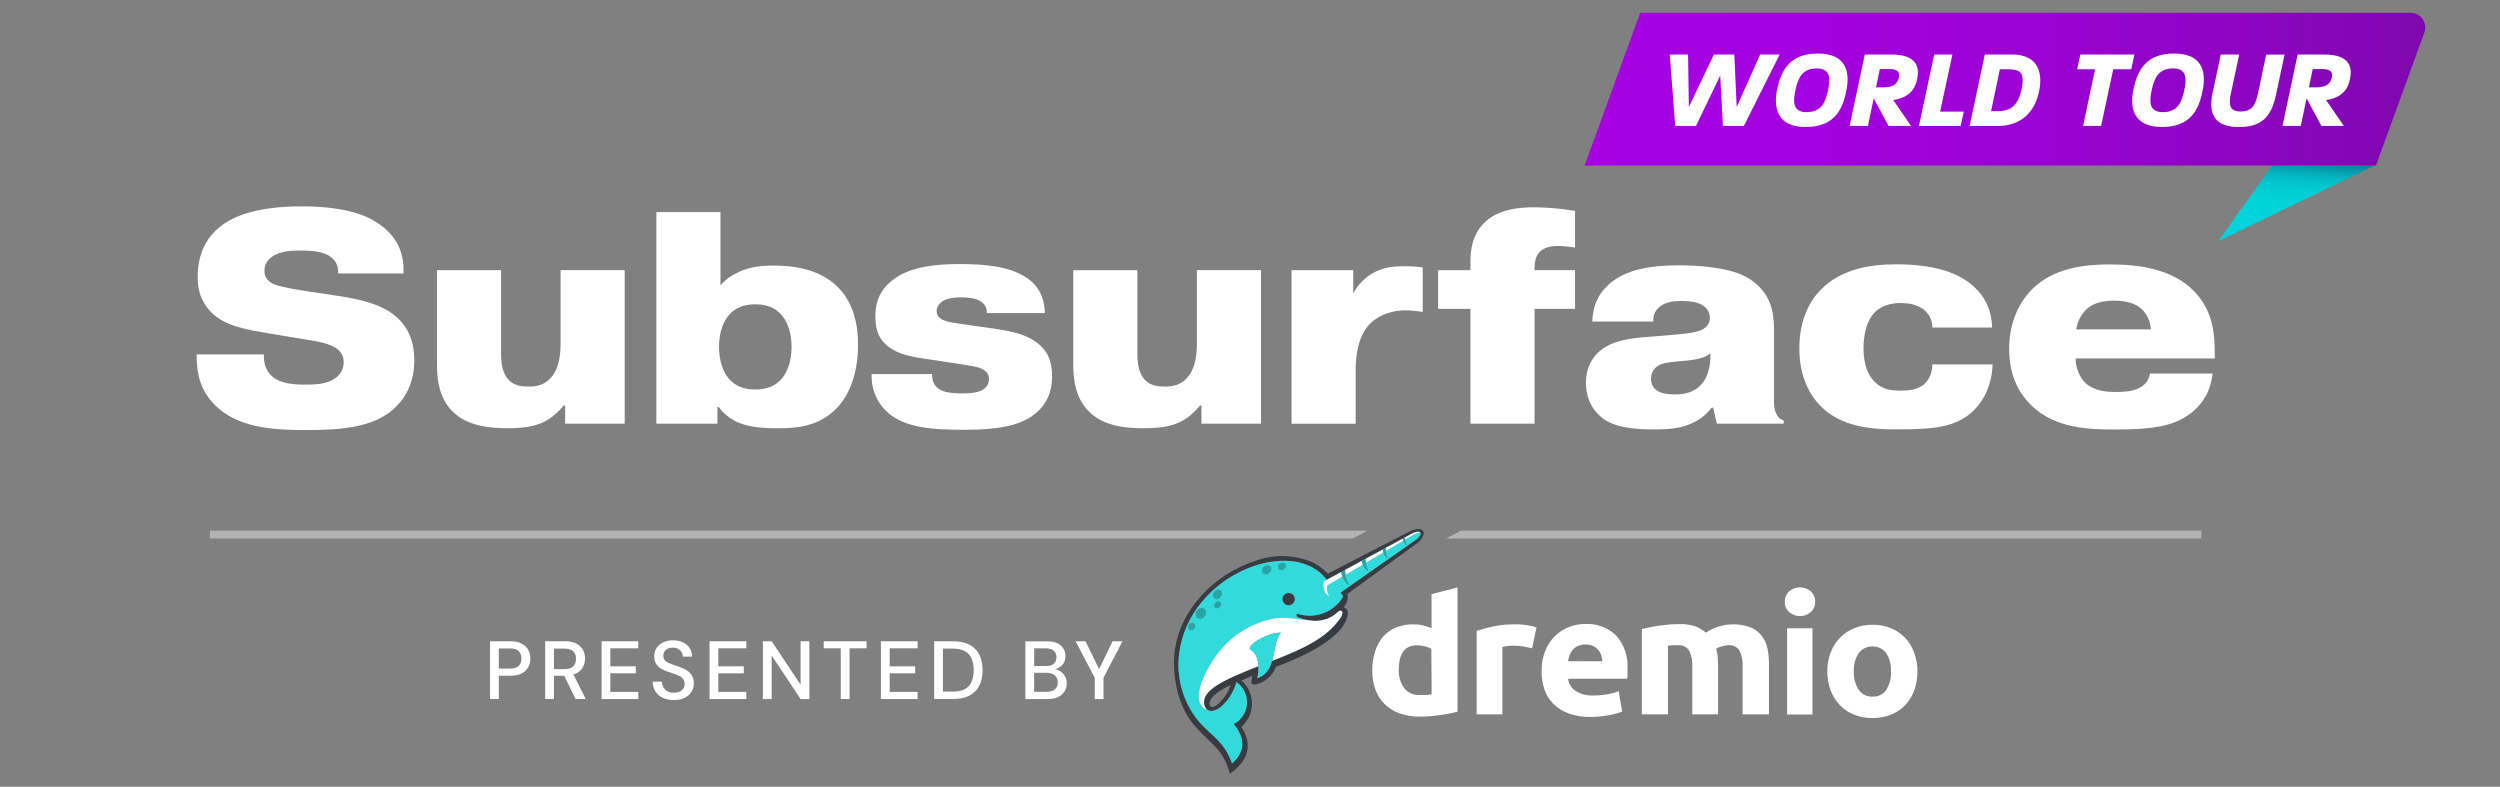 <?xml version="1.0" encoding="UTF-8"?>
<svg xmlns="http://www.w3.org/2000/svg" width="286" height="90" viewBox="0 0 286 90" fill="none">
  <rect x="0" y="0" width="286" height="90" fill="#808080" stroke="none"/>
  <path d="M59.657 73.617C59.315 73.443 58.889 73.359 58.373 73.359H56.063V79.965H57.065V77.301H58.379C58.907 77.301 59.345 77.211 59.681 77.037C60.023 76.863 60.269 76.623 60.431 76.323C60.593 76.023 60.671 75.693 60.671 75.339C60.671 74.961 60.587 74.625 60.419 74.325C60.251 74.025 59.999 73.791 59.657 73.617ZM59.345 76.179C59.141 76.383 58.805 76.485 58.331 76.485H57.065V74.181H58.331C58.805 74.181 59.141 74.283 59.345 74.487C59.549 74.691 59.651 74.979 59.651 75.339C59.651 75.699 59.549 75.969 59.345 76.173V76.179Z" fill="white"></path>
  <path d="M66.605 76.449C66.821 76.113 66.929 75.747 66.929 75.333C66.929 74.967 66.845 74.637 66.683 74.337C66.521 74.037 66.269 73.803 65.933 73.623C65.597 73.449 65.165 73.359 64.643 73.359H62.369V79.965H63.371V77.301H64.553L65.837 79.965H67.001L65.597 77.163C66.059 77.019 66.395 76.779 66.611 76.443L66.605 76.449ZM64.589 76.551H63.371V74.199H64.577C65.045 74.199 65.381 74.307 65.585 74.517C65.795 74.727 65.897 75.009 65.897 75.363C65.897 75.717 65.789 76.005 65.579 76.221C65.369 76.443 65.039 76.551 64.583 76.551H64.589Z" fill="white"></path>
  <path d="M68.819 79.971H73.019V79.155H69.821V77.025H72.737V76.227H69.821V74.169H73.019V73.359H68.819V79.971Z" fill="white"></path>
  <path d="M78.521 76.653C78.263 76.503 77.969 76.371 77.645 76.263C77.303 76.143 77.003 76.041 76.739 75.945C76.475 75.855 76.265 75.741 76.115 75.603C75.965 75.465 75.887 75.267 75.887 75.009C75.887 74.721 75.989 74.493 76.193 74.331C76.397 74.169 76.655 74.091 76.973 74.097C77.219 74.097 77.429 74.145 77.597 74.247C77.765 74.349 77.897 74.475 77.987 74.631C78.077 74.787 78.119 74.949 78.119 75.117H79.175C79.169 74.745 79.073 74.421 78.893 74.139C78.713 73.857 78.455 73.641 78.131 73.485C77.807 73.329 77.429 73.251 77.003 73.251C76.577 73.251 76.187 73.329 75.863 73.485C75.539 73.641 75.287 73.857 75.107 74.133C74.927 74.409 74.843 74.733 74.849 75.105C74.849 75.543 74.975 75.903 75.233 76.173C75.485 76.443 75.869 76.665 76.379 76.833C76.637 76.923 76.883 77.001 77.117 77.079C77.351 77.157 77.555 77.241 77.735 77.331C77.915 77.427 78.053 77.547 78.161 77.691C78.263 77.835 78.317 78.027 78.317 78.255C78.317 78.543 78.209 78.783 77.993 78.969C77.777 79.155 77.477 79.245 77.093 79.245C76.661 79.245 76.319 79.125 76.085 78.879C75.845 78.633 75.725 78.333 75.719 77.985H74.663C74.669 78.417 74.777 78.795 74.981 79.107C75.185 79.419 75.473 79.665 75.833 79.833C76.199 80.001 76.625 80.085 77.105 80.085C77.585 80.085 78.023 79.995 78.359 79.815C78.701 79.635 78.953 79.401 79.121 79.119C79.289 78.831 79.373 78.525 79.373 78.189C79.373 77.811 79.295 77.499 79.139 77.253C78.983 77.007 78.779 76.809 78.521 76.659V76.653Z" fill="white"></path>
  <path d="M81.173 79.971H85.379V79.155H82.175V77.025H85.091V76.227H82.175V74.169H85.379V73.359H81.173V79.971Z" fill="white"></path>
  <path d="M91.589 78.333L88.277 73.359H87.275V79.971H88.277V74.991L91.589 79.971H92.591V73.359H91.589V78.333Z" fill="white"></path>
  <path d="M94.235 74.169H96.185V79.971H97.187V74.169H99.131V73.359H94.235V74.169Z" fill="white"></path>
  <path d="M100.775 79.971H104.975V79.155H101.777V77.025H104.693V76.227H101.777V74.169H104.975V73.359H100.775V79.971Z" fill="white"></path>
  <path d="M110.927 73.767C110.429 73.497 109.787 73.359 109.013 73.359H106.871V79.965H109.013C109.787 79.965 110.423 79.833 110.927 79.563C111.425 79.293 111.797 78.915 112.043 78.423C112.283 77.931 112.409 77.343 112.409 76.671C112.409 75.999 112.289 75.405 112.043 74.913C111.803 74.421 111.431 74.037 110.927 73.767ZM111.155 77.985C110.999 78.351 110.747 78.633 110.399 78.825C110.051 79.023 109.577 79.119 108.977 79.119H107.873V74.199H108.977C109.577 74.199 110.051 74.301 110.399 74.499C110.747 74.697 110.999 74.979 111.155 75.351C111.311 75.723 111.389 76.161 111.389 76.671C111.389 77.181 111.311 77.619 111.155 77.985Z" fill="white"></path>
  <path d="M121.397 76.863C121.199 76.713 120.971 76.611 120.719 76.563C121.037 76.473 121.313 76.305 121.541 76.059C121.769 75.813 121.883 75.477 121.883 75.051C121.883 74.565 121.709 74.163 121.355 73.845C121.001 73.527 120.485 73.365 119.795 73.365H117.305V79.971H119.873C120.341 79.971 120.731 79.893 121.055 79.737C121.373 79.581 121.619 79.365 121.787 79.089C121.955 78.813 122.039 78.507 122.039 78.171C122.039 77.907 121.985 77.661 121.871 77.433C121.757 77.205 121.601 77.019 121.403 76.869L121.397 76.863ZM118.307 74.169H119.657C120.059 74.169 120.359 74.259 120.557 74.445C120.755 74.625 120.857 74.871 120.857 75.183C120.857 75.495 120.755 75.747 120.557 75.927C120.353 76.107 120.065 76.197 119.681 76.197H118.313V74.175L118.307 74.169ZM120.683 78.861C120.461 79.047 120.149 79.143 119.741 79.143H118.307V76.965H119.723C120.119 76.965 120.437 77.067 120.665 77.265C120.899 77.463 121.013 77.733 121.013 78.075C121.013 78.417 120.899 78.681 120.677 78.867L120.683 78.861Z" fill="white"></path>
  <path d="M125.735 76.551L124.181 73.359H123.047L125.237 77.535V79.971H126.239V77.535L128.411 73.359H127.283L125.735 76.551Z" fill="white"></path>
  <path d="M204.707 67.629C204.359 67.929 204.167 68.379 204.185 68.841C204.161 69.303 204.359 69.747 204.707 70.047C205.409 70.635 206.429 70.635 207.131 70.047C207.479 69.747 207.671 69.303 207.653 68.841C207.671 68.379 207.479 67.929 207.131 67.629C206.423 67.047 205.409 67.047 204.707 67.629Z" fill="white"></path>
  <path d="M207.347 71.877H204.443V81.741H207.347V71.877Z" fill="white"></path>
  <path d="M174.509 71.499C174.263 71.469 174.041 71.427 173.813 71.427H173.231C172.421 71.421 171.605 71.499 170.813 71.667C170.177 71.799 169.547 71.967 168.929 72.171V81.717H171.869V74.019C172.061 73.965 172.259 73.929 172.457 73.905C172.685 73.875 172.919 73.863 173.153 73.863C173.543 73.863 173.933 73.893 174.311 73.959C174.659 74.031 174.977 74.097 175.241 74.163L175.277 74.139L175.775 71.781C175.589 71.703 175.397 71.649 175.199 71.613L174.503 71.493L174.509 71.499Z" fill="white"></path>
  <path d="M216.317 71.859C215.651 71.595 214.943 71.463 214.229 71.475C213.515 71.463 212.807 71.595 212.141 71.859C210.893 72.357 209.909 73.365 209.435 74.631C209.165 75.321 209.033 76.059 209.045 76.803C209.039 77.547 209.165 78.285 209.423 78.981C209.663 79.611 210.023 80.187 210.485 80.673C210.941 81.147 211.493 81.519 212.105 81.759C212.771 82.017 213.479 82.149 214.193 82.143C214.919 82.155 215.645 82.023 216.323 81.759C216.935 81.519 217.487 81.147 217.943 80.673C218.405 80.187 218.759 79.611 218.987 78.981C219.233 78.285 219.359 77.547 219.347 76.803L219.359 76.833C219.371 76.089 219.239 75.357 218.975 74.661C218.531 73.383 217.559 72.363 216.311 71.859H216.317ZM215.789 78.921C215.435 79.437 214.841 79.731 214.217 79.695C213.593 79.725 212.999 79.431 212.639 78.921C212.237 78.297 212.045 77.565 212.081 76.821C212.033 76.077 212.231 75.345 212.639 74.721C213.005 74.217 213.599 73.929 214.217 73.959C214.835 73.935 215.423 74.223 215.783 74.727C216.179 75.345 216.365 76.077 216.323 76.815C216.365 77.553 216.179 78.291 215.789 78.921Z" fill="white"></path>
  <path d="M181.367 71.379C180.731 71.379 180.101 71.499 179.501 71.721C178.271 72.201 177.287 73.173 176.795 74.409C176.495 75.153 176.345 75.957 176.363 76.761H176.351C176.345 77.469 176.453 78.177 176.675 78.855C176.885 79.479 177.233 80.043 177.695 80.505C178.187 80.997 178.775 81.375 179.423 81.609C180.215 81.891 181.049 82.029 181.889 82.017C182.267 82.017 182.651 81.999 183.011 81.963C183.365 81.927 183.731 81.873 184.061 81.819C184.361 81.765 184.655 81.699 184.949 81.615C185.165 81.555 185.375 81.483 185.579 81.393L185.177 79.071C184.763 79.233 184.337 79.353 183.899 79.425C183.371 79.521 182.831 79.563 182.291 79.563C181.577 79.599 180.863 79.419 180.257 79.047C179.771 78.735 179.453 78.219 179.393 77.649H186.137C186.185 77.493 186.185 77.313 186.185 77.115V76.569C186.287 75.153 185.819 73.761 184.883 72.699C183.935 71.787 182.657 71.313 181.349 71.385L181.367 71.379ZM179.381 75.645C179.429 75.405 179.489 75.171 179.567 74.943C179.651 74.715 179.777 74.505 179.933 74.319C180.101 74.133 180.311 73.989 180.539 73.893C180.809 73.779 181.097 73.725 181.385 73.731C181.685 73.719 181.979 73.779 182.255 73.905C182.477 74.007 182.675 74.157 182.837 74.343C182.987 74.523 183.107 74.727 183.179 74.949C183.251 75.177 183.293 75.411 183.305 75.651L179.375 75.639L179.381 75.645Z" fill="white"></path>
  <path d="M201.521 72.717C201.185 72.291 200.741 71.967 200.243 71.763C199.577 71.517 198.869 71.403 198.155 71.427C197.639 71.433 197.123 71.517 196.631 71.673C196.103 71.829 195.611 72.063 195.155 72.375C194.807 72.075 194.411 71.841 193.985 71.673C193.391 71.469 192.767 71.379 192.143 71.397C191.759 71.397 191.363 71.409 190.967 71.445C190.571 71.481 190.181 71.523 189.797 71.577C189.413 71.631 189.059 71.703 188.717 71.763L187.829 71.967V81.723H190.811V73.875C190.991 73.857 191.189 73.815 191.381 73.815C191.573 73.803 191.771 73.803 191.963 73.815C192.461 73.773 192.941 73.995 193.229 74.409C193.523 75.015 193.649 75.693 193.595 76.371V81.723H196.547V76.215C196.547 75.873 196.511 75.501 196.511 75.171C196.481 74.847 196.421 74.523 196.325 74.211C196.541 74.085 196.775 73.989 197.021 73.929C197.249 73.857 197.483 73.821 197.717 73.809C198.215 73.761 198.701 73.989 198.989 74.403C199.283 75.009 199.409 75.687 199.355 76.365V81.717H202.373V76.041C202.373 75.411 202.319 74.781 202.199 74.157C202.085 73.623 201.845 73.125 201.503 72.699L201.521 72.717Z" fill="white"></path>
  <path d="M163.775 71.865C163.457 71.733 163.127 71.619 162.785 71.535C162.419 71.457 162.053 71.421 161.681 71.421C161.003 71.409 160.331 71.529 159.701 71.787C159.137 72.015 158.633 72.375 158.225 72.837C157.811 73.329 157.499 73.905 157.313 74.523C157.091 75.237 156.977 75.987 156.989 76.737C156.983 77.481 157.103 78.219 157.355 78.915C157.589 79.539 157.955 80.109 158.423 80.571C158.909 81.039 159.497 81.393 160.133 81.615C160.877 81.873 161.663 81.993 162.449 81.981C162.809 81.981 163.187 81.969 163.583 81.939C163.973 81.903 164.363 81.867 164.735 81.807C165.113 81.747 165.473 81.693 165.821 81.627C166.133 81.573 166.439 81.495 166.739 81.411V67.203L163.769 67.971V71.871L163.775 71.865ZM163.217 79.509H162.479C161.777 79.563 161.087 79.269 160.637 78.723C160.205 78.111 159.989 77.373 160.019 76.623C160.019 74.757 160.715 73.821 162.107 73.821C162.413 73.821 162.713 73.863 163.013 73.941C163.271 74.001 163.517 74.091 163.745 74.223L163.781 79.443C163.595 79.473 163.409 79.497 163.223 79.509H163.217Z" fill="white"></path>
  <path d="M153.713 69.477C154.091 69.063 154.253 68.493 154.157 67.935L162.149 62.121C162.689 61.719 163.055 60.999 162.797 60.723C162.539 60.441 161.963 60.441 161.201 60.825L151.907 65.619L151.853 65.565L151.361 65.097C151.025 64.833 150.665 64.599 150.293 64.395C148.253 63.465 145.931 63.357 143.813 64.095C141.401 64.839 139.229 66.207 137.507 68.061C136.739 68.883 136.085 69.801 135.563 70.797C134.897 72.045 134.489 73.413 134.351 74.823C134.099 77.565 134.861 81.117 136.769 83.133C137.219 83.649 137.705 84.141 138.209 84.615C138.593 84.981 138.983 85.341 139.319 85.743C139.955 86.511 140.411 87.411 140.651 88.383L140.693 88.521L140.771 88.473C142.709 87.069 143.405 85.263 142.013 83.163C142.781 82.497 143.225 81.525 143.225 80.505C143.225 79.485 142.781 78.513 142.013 77.847C142.355 77.709 142.919 77.457 143.255 77.319C143.255 77.649 143.021 78.129 143.255 78.255C143.723 78.513 145.403 77.793 145.979 76.275C146.501 76.071 146.837 75.969 147.419 75.717C149.597 74.805 152.033 73.563 153.371 71.973C153.839 71.415 154.775 69.843 153.713 69.477ZM149.861 70.965C150.053 71.001 150.251 71.013 150.443 71.019C150.491 71.019 150.545 71.019 150.593 71.019C150.755 71.019 150.911 71.001 151.067 70.977C151.109 70.971 151.157 70.965 151.199 70.953C151.247 70.941 151.295 70.935 151.343 70.923C151.457 70.893 151.571 70.863 151.679 70.827C151.715 70.815 151.757 70.803 151.793 70.791C151.889 70.755 151.979 70.719 152.075 70.671C152.165 70.629 152.255 70.581 152.345 70.533C152.465 70.461 152.585 70.383 152.699 70.299C152.813 70.215 152.927 70.119 153.029 70.017C153.449 69.597 153.863 70.029 153.263 70.785C151.781 72.915 149.297 74.151 145.517 75.597C145.247 76.497 144.809 77.289 143.813 77.589C143.891 77.355 143.981 76.803 143.951 76.209C139.889 77.811 137.423 78.969 137.759 80.631C137.771 80.709 137.807 80.775 137.837 80.847C138.539 82.233 140.783 80.433 141.449 78.021C142.259 78.579 142.709 79.527 142.643 80.511C142.577 81.495 142.001 82.371 141.125 82.821C142.325 84.249 142.607 85.881 140.939 87.321C140.081 84.825 138.569 84.159 137.177 82.569C135.353 80.385 134.531 77.535 134.903 74.709C136.043 65.667 147.947 61.155 151.769 66.333L153.431 65.427C153.431 65.427 153.431 65.427 153.431 65.415L153.737 65.259L155.789 64.143V64.131L156.173 63.921H156.203L158.189 62.841C158.189 62.841 158.189 62.829 158.189 62.823L158.483 62.661H158.519L160.457 61.605C160.457 61.605 160.457 61.599 160.457 61.593L160.715 61.455V61.467L161.591 60.993C161.939 60.831 162.341 60.729 162.485 60.921C162.629 61.119 162.281 61.521 162.017 61.713L153.347 67.791C153.581 68.019 153.683 68.223 153.527 68.451C152.411 70.125 150.323 70.839 148.427 70.191C148.151 70.437 148.223 70.689 149.861 70.959V70.965ZM140.783 78.375V78.411C140.525 79.143 140.099 79.809 139.547 80.349C139.289 80.631 138.599 81.225 138.377 80.631C138.215 79.665 139.913 78.777 140.783 78.375Z" fill="#383C42"></path>
  <path d="M153.275 70.779L153.293 70.755C153.287 70.767 153.281 70.773 153.275 70.779Z" fill="#31DBDB"></path>
  <path d="M148.427 70.197C150.323 70.839 152.411 70.125 153.527 68.457C153.683 68.235 153.575 68.025 153.347 67.797L162.017 61.719C162.281 61.527 162.629 61.125 162.485 60.927C162.341 60.729 161.933 60.837 161.591 60.999L160.715 61.473C160.715 61.473 160.715 61.491 160.715 61.503L161.585 61.035C161.921 60.873 162.323 60.777 162.467 60.945C162.161 60.957 161.867 61.053 161.609 61.227L160.739 61.743C160.769 61.971 160.823 62.193 160.913 62.397C160.745 62.253 160.625 62.061 160.541 61.857L158.519 63.051C158.543 63.333 158.627 63.609 158.765 63.855C158.549 63.801 158.357 63.507 158.255 63.207L156.239 64.395C156.287 64.755 156.401 65.109 156.575 65.427C156.269 65.223 156.041 64.929 155.909 64.587L153.917 65.763C153.983 66.189 154.133 66.603 154.367 66.975C153.989 66.735 153.719 66.381 153.563 65.973L151.811 67.005C151.763 67.443 151.853 67.887 152.063 68.277C151.493 67.893 151.241 67.179 151.445 66.519L153.437 65.445C153.437 65.445 153.437 65.445 153.437 65.439L151.775 66.345C147.953 61.167 136.049 65.679 134.909 74.721C134.531 77.547 135.359 80.403 137.183 82.581C138.575 84.171 140.087 84.837 140.945 87.333C142.613 85.893 142.337 84.261 141.131 82.833C142.007 82.389 142.583 81.507 142.649 80.523C142.715 79.539 142.259 78.591 141.455 78.033C140.795 80.439 138.551 82.245 137.843 80.859C137.903 81.003 137.981 81.141 138.101 81.249C135.791 80.379 138.101 75.903 140.189 73.743C141.791 72.117 143.867 71.055 146.111 70.719C147.323 70.587 148.637 70.917 150.281 71.037C150.335 71.037 150.383 71.037 150.437 71.037C150.245 71.037 150.047 71.019 149.855 70.983C148.223 70.707 148.145 70.455 148.421 70.215L148.427 70.197ZM136.331 72.081C136.331 72.081 136.265 72.087 136.205 72.081C136.187 72.081 136.175 72.075 136.157 72.069C136.121 72.057 136.079 72.039 136.043 72.009C135.965 71.937 135.929 71.835 135.941 71.733C135.941 71.673 135.953 71.619 135.977 71.565C136.037 71.409 136.175 71.289 136.343 71.253C136.373 71.253 136.421 71.253 136.481 71.265C136.499 71.265 136.565 71.289 136.619 71.343C136.655 71.373 136.673 71.409 136.691 71.445C136.691 71.457 136.703 71.469 136.709 71.481C136.727 71.535 136.733 71.583 136.733 71.595C136.745 71.817 136.559 72.057 136.331 72.081ZM137.729 70.581C137.663 70.647 137.579 70.695 137.489 70.725C137.459 70.737 137.429 70.755 137.393 70.761C137.393 70.761 137.381 70.761 137.375 70.761C137.375 70.761 137.375 70.761 137.369 70.761C137.369 70.761 137.369 70.761 137.363 70.761C137.285 70.773 137.111 70.791 136.973 70.677C136.823 70.557 136.811 70.371 136.805 70.305C136.781 69.969 137.039 69.741 137.069 69.717C137.105 69.687 137.219 69.597 137.387 69.567C137.435 69.561 137.507 69.549 137.603 69.567C137.615 69.567 137.711 69.597 137.795 69.669C137.849 69.717 137.885 69.771 137.909 69.831C137.909 69.843 137.921 69.855 137.921 69.867C137.957 69.969 137.963 70.059 137.963 70.083C137.963 70.269 137.861 70.443 137.723 70.575L137.729 70.581ZM139.295 69.573C139.199 69.591 139.103 69.573 139.031 69.507C138.959 69.441 138.917 69.351 138.929 69.255C138.941 69.033 139.097 68.841 139.313 68.793C139.409 68.775 139.505 68.793 139.577 68.865C139.649 68.931 139.685 69.027 139.679 69.123C139.679 69.345 139.517 69.537 139.295 69.579V69.573ZM139.265 68.529C139.139 68.559 139.007 68.523 138.905 68.433C138.809 68.343 138.755 68.217 138.767 68.085C138.791 67.791 138.995 67.539 139.283 67.461C139.409 67.431 139.541 67.467 139.643 67.557C139.739 67.647 139.793 67.773 139.781 67.905C139.757 68.199 139.553 68.451 139.265 68.529ZM145.415 65.211C145.337 65.499 145.079 65.697 144.785 65.691C144.653 65.691 144.533 65.625 144.461 65.517C144.383 65.409 144.359 65.277 144.401 65.151C144.479 64.863 144.743 64.665 145.043 64.671H145.049C145.175 64.671 145.295 64.743 145.367 64.845C145.439 64.953 145.463 65.085 145.421 65.211H145.415ZM146.477 65.199C146.375 65.181 146.285 65.115 146.237 65.025C146.189 64.935 146.183 64.821 146.219 64.725C146.315 64.491 146.561 64.353 146.807 64.389C146.915 64.407 147.011 64.473 147.059 64.575C147.107 64.671 147.113 64.791 147.059 64.887C146.951 65.115 146.711 65.241 146.471 65.205L146.477 65.199ZM147.605 69.213C147.293 69.297 146.963 69.159 146.807 68.871C146.651 68.583 146.717 68.223 146.963 68.013C147.179 67.827 147.485 67.791 147.743 67.923C147.995 68.055 148.145 68.331 148.115 68.619C148.085 68.907 147.881 69.141 147.611 69.219L147.605 69.213Z" fill="#31DBDB"></path>
  <path d="M146.111 70.707C143.867 71.043 141.785 72.105 140.189 73.731C138.101 75.885 135.797 80.367 138.101 81.237C137.981 81.129 137.903 80.997 137.843 80.847C137.813 80.775 137.783 80.709 137.765 80.631C137.429 78.963 139.895 77.811 143.957 76.209C143.921 75.465 143.699 74.661 143.015 74.319C142.637 73.707 145.157 72.333 146.549 72.375C145.925 72.987 145.889 74.385 145.529 75.597C149.309 74.151 151.787 72.915 153.275 70.779C153.281 70.767 153.287 70.761 153.293 70.755L153.275 70.791C153.875 70.035 153.455 69.603 153.041 70.023C152.933 70.125 152.825 70.221 152.711 70.305C152.597 70.389 152.477 70.467 152.357 70.539C152.267 70.593 152.177 70.635 152.087 70.677C151.997 70.719 151.901 70.761 151.805 70.797C151.769 70.809 151.727 70.821 151.691 70.833C151.583 70.869 151.469 70.905 151.355 70.929C151.307 70.941 151.259 70.953 151.211 70.959C151.169 70.965 151.121 70.971 151.079 70.983C150.923 71.007 150.761 71.019 150.605 71.025C150.557 71.025 150.503 71.025 150.455 71.025C150.401 71.025 150.353 71.025 150.299 71.025C148.649 70.905 147.335 70.575 146.129 70.707H146.111Z" fill="white"></path>
  <path d="M143.021 74.319C143.705 74.655 143.927 75.465 143.963 76.209C143.993 76.803 143.909 77.355 143.825 77.589C144.821 77.289 145.265 76.497 145.529 75.597C145.889 74.385 145.925 72.987 146.549 72.375C145.157 72.333 142.643 73.713 143.015 74.319H143.021Z" fill="#31DBDB"></path>
  <path d="M147.743 67.917C147.491 67.785 147.179 67.821 146.963 68.007C146.717 68.223 146.651 68.577 146.807 68.865C146.963 69.153 147.293 69.297 147.605 69.207C147.881 69.129 148.079 68.895 148.109 68.607C148.139 68.319 147.995 68.043 147.737 67.911L147.743 67.917Z" fill="#383C42"></path>
  <path d="M160.469 61.641C160.469 61.641 160.463 61.623 160.457 61.617L158.519 62.673C158.519 62.673 158.519 62.691 158.519 62.697L160.469 61.641Z" fill="#31DBDB"></path>
  <path d="M156.215 63.939L158.201 62.865C158.201 62.865 158.201 62.847 158.201 62.841L156.215 63.921V63.933V63.939Z" fill="#31DBDB"></path>
  <path d="M153.881 65.205L155.807 64.167C155.807 64.167 155.807 64.161 155.807 64.155L153.755 65.271L153.887 65.205H153.881Z" fill="#31DBDB"></path>
  <path d="M161.615 61.221C161.867 61.047 162.167 60.951 162.473 60.939C162.329 60.771 161.921 60.867 161.591 61.029L160.721 61.497C160.721 61.575 160.739 61.653 160.751 61.731L161.621 61.215L161.615 61.221Z" fill="white"></path>
  <path d="M153.881 65.205C153.881 65.391 153.893 65.577 153.923 65.763L155.915 64.587C155.861 64.449 155.825 64.311 155.801 64.167L153.875 65.205H153.881Z" fill="white"></path>
  <path d="M158.519 62.691C158.513 62.811 158.519 62.925 158.519 63.045L160.541 61.851C160.511 61.779 160.475 61.713 160.457 61.641L158.507 62.697L158.519 62.691Z" fill="white"></path>
  <path d="M156.215 63.939C156.215 64.089 156.227 64.239 156.245 64.389L158.261 63.201C158.225 63.087 158.201 62.973 158.195 62.871L156.209 63.945L156.215 63.939Z" fill="white"></path>
  <path d="M151.451 66.513C151.247 67.173 151.499 67.887 152.069 68.271C151.859 67.881 151.775 67.431 151.817 66.993L153.569 65.967C153.503 65.799 153.461 65.625 153.443 65.439L151.451 66.513Z" fill="white"></path>
  <path d="M137.909 69.843C137.885 69.789 137.849 69.729 137.795 69.681C137.711 69.609 137.621 69.585 137.603 69.579C137.507 69.555 137.435 69.567 137.387 69.579C137.219 69.609 137.105 69.699 137.069 69.729C137.039 69.753 136.775 69.981 136.805 70.317C136.805 70.389 136.823 70.575 136.973 70.689C137.111 70.803 137.285 70.785 137.363 70.773C137.363 70.773 137.375 70.773 137.381 70.773C137.381 70.773 137.393 70.773 137.399 70.773C137.435 70.767 137.465 70.749 137.495 70.737C137.585 70.707 137.663 70.659 137.735 70.593C137.873 70.467 137.975 70.293 137.975 70.101C137.975 70.077 137.969 69.981 137.933 69.885C137.933 69.873 137.927 69.861 137.921 69.849L137.909 69.843Z" fill="#25A6A8"></path>
  <path d="M139.289 67.467C139.001 67.545 138.797 67.791 138.773 68.091C138.761 68.223 138.809 68.349 138.911 68.439C139.007 68.523 139.139 68.559 139.271 68.535C139.559 68.457 139.763 68.211 139.787 67.911C139.799 67.779 139.751 67.653 139.649 67.563C139.553 67.479 139.421 67.443 139.289 67.467Z" fill="#25A6A8"></path>
  <path d="M145.037 64.677C144.737 64.677 144.479 64.869 144.395 65.157C144.359 65.283 144.383 65.415 144.455 65.523C144.533 65.631 144.653 65.691 144.779 65.697C145.073 65.697 145.331 65.499 145.409 65.217C145.451 65.091 145.427 64.959 145.355 64.851C145.283 64.743 145.163 64.683 145.037 64.677Z" fill="#25A6A8"></path>
  <path d="M147.065 64.887C147.113 64.785 147.113 64.671 147.065 64.575C147.017 64.479 146.921 64.407 146.813 64.389C146.561 64.353 146.321 64.491 146.225 64.725C146.183 64.821 146.189 64.935 146.243 65.025C146.291 65.115 146.381 65.181 146.483 65.199C146.729 65.241 146.969 65.109 147.071 64.881L147.065 64.887Z" fill="#25A6A8"></path>
  <path d="M139.307 68.793C139.091 68.841 138.935 69.033 138.923 69.255C138.917 69.351 138.953 69.447 139.025 69.507C139.097 69.573 139.193 69.597 139.289 69.573C139.505 69.531 139.667 69.339 139.673 69.117C139.679 69.021 139.643 68.925 139.571 68.859C139.499 68.793 139.397 68.769 139.307 68.787V68.793Z" fill="#25A6A8"></path>
  <path d="M136.697 71.439C136.679 71.403 136.661 71.367 136.625 71.337C136.571 71.283 136.505 71.265 136.487 71.259C136.427 71.241 136.379 71.241 136.349 71.247C136.181 71.283 136.043 71.403 135.983 71.559C135.965 71.613 135.953 71.667 135.947 71.727C135.935 71.829 135.977 71.937 136.049 72.003C136.085 72.033 136.121 72.051 136.163 72.063C136.181 72.063 136.193 72.075 136.211 72.075C136.271 72.087 136.325 72.081 136.337 72.075C136.565 72.045 136.751 71.805 136.739 71.589C136.739 71.577 136.739 71.529 136.715 71.475C136.715 71.463 136.703 71.451 136.697 71.439Z" fill="#25A6A8"></path>
  <path d="M160.553 61.851C160.637 62.055 160.751 62.247 160.925 62.391C160.829 62.181 160.781 61.959 160.751 61.737C160.739 61.659 160.727 61.581 160.721 61.503C160.721 61.491 160.721 61.485 160.721 61.473V61.461L160.463 61.599C160.463 61.599 160.463 61.605 160.463 61.611C160.463 61.623 160.469 61.629 160.475 61.635C160.493 61.707 160.529 61.779 160.559 61.845L160.553 61.851Z" fill="#25A6A8"></path>
  <path d="M155.915 64.587C156.047 64.923 156.275 65.223 156.581 65.427C156.407 65.103 156.299 64.755 156.245 64.395C156.227 64.245 156.209 64.095 156.215 63.945V63.933H156.179L155.795 64.143V64.155C155.795 64.155 155.795 64.161 155.795 64.167C155.813 64.311 155.855 64.455 155.909 64.587H155.915Z" fill="#25A6A8"></path>
  <path d="M153.569 65.967C153.719 66.375 153.995 66.735 154.373 66.969C154.139 66.603 153.989 66.189 153.923 65.757C153.893 65.571 153.875 65.385 153.881 65.199L153.749 65.265L153.443 65.421C153.443 65.421 153.443 65.421 153.443 65.433C153.443 65.433 153.443 65.433 153.443 65.439C153.461 65.625 153.509 65.799 153.569 65.967Z" fill="#25A6A8"></path>
  <path d="M158.267 63.201C158.369 63.501 158.561 63.795 158.777 63.849C158.639 63.603 158.561 63.327 158.531 63.045C158.519 62.931 158.519 62.811 158.531 62.691C158.531 62.685 158.531 62.673 158.531 62.667H158.495L158.201 62.829C158.201 62.829 158.201 62.841 158.201 62.847C158.201 62.853 158.201 62.865 158.201 62.871C158.201 62.973 158.231 63.087 158.267 63.201Z" fill="#25A6A8"></path>
  <path d="M165.437 61.611H251.843V60.711H167.117L165.437 61.611Z" fill="white" fill-opacity="0.4"></path>
  <path d="M156.413 60.711H24.017V61.611H154.733L156.413 60.711Z" fill="white" fill-opacity="0.4"></path>
  <path d="M25.025 46.743C27.755 49.095 31.871 49.197 35.123 49.197C38.579 49.197 42.107 48.987 44.531 47.193C45.881 46.191 47.399 44.325 47.399 41.211C47.399 39.549 46.985 37.479 44.981 35.955C43.769 35.019 41.903 34.329 38.621 33.843L35.615 33.393C33.365 33.045 32.537 32.877 31.913 32.703C31.289 32.529 30.251 32.187 30.251 30.975C30.251 30.423 30.461 29.697 31.427 29.175C32.291 28.725 33.401 28.659 34.331 28.659C36.233 28.659 37.031 28.935 37.445 29.145C38.585 29.733 38.723 30.669 38.693 31.287H46.163C46.235 29.457 45.815 27.033 42.809 25.269C41.531 24.507 39.143 23.607 34.475 23.607C29.495 23.607 27.107 24.711 26.105 25.299C24.101 26.475 22.613 28.443 22.613 31.695C22.613 33.111 22.961 34.497 24.137 35.703C25.763 37.329 28.151 37.707 31.085 38.193L34.613 38.781C35.891 38.991 36.791 39.093 37.727 39.471C38.555 39.783 39.317 40.299 39.317 41.439C39.317 41.853 39.215 42.891 37.931 43.515C37.031 43.965 35.963 44.001 34.853 44.001C33.677 44.001 32.189 43.899 31.223 43.137C30.323 42.411 30.185 41.409 30.185 40.683V40.545H22.499V40.683C22.499 42.723 22.877 44.901 25.025 46.737V46.743Z" fill="white"></path>
  <path d="M58.151 48.987C59.603 48.987 61.055 48.849 62.231 48.261C63.029 47.883 63.857 47.157 64.481 46.395H64.655V48.471H71.465V30.903H64.133V39.135C64.133 40.173 64.097 42.075 62.957 43.287C62.195 44.085 61.331 44.223 60.467 44.223C59.741 44.223 58.841 44.151 58.187 43.461C57.425 42.663 57.323 41.421 57.323 40.383V30.909H49.991V41.523C49.991 42.975 50.057 45.363 51.791 47.091C53.525 48.819 56.285 48.993 58.151 48.993V48.987Z" fill="white"></path>
  <path d="M82.079 46.569H82.217C82.565 47.019 83.183 47.709 84.221 48.231C85.535 48.855 87.197 48.993 88.925 48.993C90.827 48.993 93.629 48.921 95.771 46.641C97.049 45.291 98.159 42.939 98.159 39.411C98.159 37.581 97.847 34.779 95.771 32.769C93.629 30.693 90.587 30.381 88.511 30.381C87.059 30.381 85.811 30.519 84.533 31.107C83.705 31.485 83.045 31.935 82.421 32.631V24.261H75.089V48.465H82.073V46.563L82.079 46.569ZM83.639 35.781C84.503 34.953 85.607 34.815 86.405 34.815C87.203 34.815 88.307 34.953 89.171 35.781C89.999 36.543 90.557 37.959 90.557 39.687C90.557 41.415 90.005 42.831 89.171 43.593C88.307 44.421 87.203 44.559 86.405 44.559C85.607 44.559 84.503 44.421 83.639 43.593C82.811 42.831 82.253 41.415 82.253 39.687C82.253 37.959 82.805 36.543 83.639 35.781Z" fill="white"></path>
  <path d="M99.719 42.801C99.647 44.841 100.547 46.227 101.411 47.055C103.487 49.059 107.015 49.167 110.609 49.167C114.203 49.167 116.351 48.651 117.731 47.817C119.699 46.605 120.359 44.877 120.359 43.077C120.359 41.277 119.843 40.071 118.493 39.099C117.245 38.199 115.517 37.857 113.615 37.575L111.335 37.263C109.331 36.987 108.743 36.885 108.257 36.747C107.807 36.609 107.153 36.333 107.153 35.571C107.153 35.085 107.501 34.605 108.017 34.359C108.533 34.083 109.433 34.011 109.991 34.011C111.233 34.011 111.821 34.287 111.995 34.359C112.307 34.533 112.895 34.911 112.895 35.709V35.811H119.537C119.435 33.633 118.571 32.109 116.183 31.107C114.905 30.591 113.069 30.207 109.823 30.207C106.817 30.207 104.531 30.555 102.839 31.557C100.901 32.697 100.139 34.221 100.139 36.225C100.139 37.779 100.553 39.063 102.143 39.993C103.355 40.719 104.807 40.893 106.913 41.205L108.953 41.517C110.993 41.829 111.755 41.931 112.271 42.171C112.859 42.447 113.135 42.795 113.135 43.347C113.135 43.797 112.961 44.313 112.307 44.661C111.893 44.871 111.233 45.009 110.057 45.009C108.329 45.009 107.777 44.697 107.567 44.595C106.703 44.109 106.631 43.281 106.631 42.933V42.795H99.713L99.719 42.801Z" fill="white"></path>
  <path d="M130.943 48.987C132.395 48.987 133.847 48.849 135.023 48.261C135.821 47.883 136.649 47.157 137.273 46.395H137.447V48.471H144.257V30.903H136.925V39.135C136.925 40.173 136.889 42.075 135.749 43.287C134.987 44.085 134.123 44.223 133.259 44.223C132.533 44.223 131.633 44.151 130.979 43.461C130.217 42.663 130.115 41.421 130.115 40.383V30.909H122.783V41.523C122.783 42.975 122.849 45.363 124.583 47.091C126.347 48.855 129.077 48.993 130.943 48.993V48.987Z" fill="white"></path>
  <path d="M155.081 42.279C155.081 40.755 155.357 38.439 156.707 37.059C157.433 36.333 158.747 35.505 160.823 35.505C161.447 35.505 162.209 35.607 162.761 35.679V30.597C162.035 30.495 161.483 30.459 160.685 30.459C159.545 30.459 158.369 30.525 157.091 31.221C156.227 31.707 155.399 32.469 154.811 33.573V30.909H147.755V48.477H155.087V42.285L155.081 42.279Z" fill="white"></path>
  <path d="M168.221 48.471H175.553V35.331H180.185V30.903H175.553V30.663C175.553 30.075 175.625 29.247 176.279 28.689C176.933 28.137 177.971 28.137 178.283 28.137C178.733 28.137 179.699 28.239 180.185 28.311V24.129C177.971 23.751 176.207 23.715 175.517 23.715C173.891 23.715 171.401 23.889 169.811 25.479C168.395 26.865 168.221 28.695 168.221 29.835V30.909H164.519V35.337H168.221V48.477V48.471Z" fill="white"></path>
  <path d="M194.849 37.647C194.225 38.025 192.875 38.163 192.221 38.235L189.317 38.475C187.205 38.649 184.751 38.751 183.125 40.065C182.261 40.755 181.433 41.931 181.433 43.797C181.433 45.939 182.507 47.253 183.473 47.949C184.925 48.951 187.103 49.125 189.281 49.125C190.631 49.125 191.807 49.059 193.013 48.639C194.291 48.189 195.155 47.499 195.815 46.635H195.989L196.403 48.465H204.047V48.087C203.771 48.021 203.459 47.847 203.219 47.361C202.907 46.773 202.943 46.047 202.943 45.249V37.677C202.943 35.709 202.595 33.495 200.141 31.905C198.101 30.591 194.435 30.351 191.981 30.351C188.279 30.351 186.203 31.041 184.925 31.875C182.711 33.291 182.195 35.229 182.159 36.783H189.143C189.107 36.195 189.245 35.541 189.971 35.019C190.625 34.533 191.525 34.431 192.389 34.431C193.427 34.431 194.117 34.569 194.567 34.809C195.503 35.259 195.605 36.021 195.605 36.333C195.605 36.681 195.503 37.269 194.843 37.647H194.849ZM195.677 40.413V40.587C195.677 42.177 195.263 43.317 194.603 44.013C193.667 45.015 192.491 45.117 191.561 45.117C190.871 45.117 190.109 45.045 189.593 44.703C189.383 44.565 188.867 44.151 188.867 43.353C188.867 42.699 189.179 42.141 189.695 41.829C190.211 41.517 190.871 41.451 191.945 41.343L193.085 41.241C194.849 41.067 195.437 40.617 195.677 40.413Z" fill="white"></path>
  <path d="M217.535 34.671C218.189 34.671 219.161 34.773 219.953 35.325C220.919 36.015 221.057 36.915 221.057 37.467H227.903C227.837 35.841 227.351 33.591 224.621 31.899C223.547 31.245 221.333 30.237 216.911 30.237C214.457 30.237 210.755 30.585 208.265 33.177C207.089 34.389 205.847 36.495 205.847 39.849C205.847 43.377 207.233 45.381 208.235 46.419C210.689 48.909 214.253 49.119 216.917 49.119C220.997 49.119 223.865 48.981 225.941 46.803C227.081 45.627 227.909 43.797 227.945 41.685H221.063C221.063 42.825 220.547 43.623 220.025 44.037C219.299 44.589 218.333 44.691 217.469 44.691C216.395 44.691 215.357 44.589 214.463 43.689C213.323 42.549 213.185 40.821 213.185 39.819C213.185 38.265 213.563 36.603 214.535 35.667C215.471 34.767 216.749 34.665 217.541 34.665L217.535 34.671Z" fill="white"></path>
  <path d="M241.433 30.249C238.457 30.249 235.037 30.627 232.547 33.015C231.131 34.401 229.847 36.681 229.847 39.933C229.847 43.185 231.161 45.189 232.373 46.365C235.139 49.065 239.081 49.131 241.919 49.131C244.757 49.131 246.761 48.993 248.417 48.441C251.045 47.541 252.845 45.537 253.121 42.735H245.963C245.825 43.425 245.513 44.049 244.547 44.463C243.857 44.775 243.023 44.841 241.955 44.841C240.953 44.841 239.537 44.703 238.601 43.839C237.911 43.185 237.461 42.075 237.461 41.109V41.007H253.367V40.629C253.367 38.073 253.157 35.511 250.949 33.261C248.393 30.669 244.451 30.255 241.439 30.255L241.433 30.249ZM237.521 37.683C237.659 36.681 238.211 35.745 238.907 35.193C239.561 34.677 240.599 34.395 241.811 34.395C242.363 34.395 243.851 34.431 244.817 35.193C245.405 35.643 245.993 36.507 246.065 37.683H237.521Z" fill="white"></path>
  <path d="M253.769 27.591L271.643 18.939H259.931L253.769 27.591Z" fill="url(#paint0_linear_3_647)"></path>
  <path d="M259.937 18.933L259.931 18.939H271.643L271.667 18.933H259.937Z" fill="url(#paint1_linear_3_647)"></path>
  <path d="M259.937 18.933L259.931 18.939H271.643L271.667 18.933H259.937Z" fill="url(#paint2_linear_3_647)"></path>
  <path d="M275.765 1.467H187.637L181.277 18.939H259.931V18.927H271.667L271.649 18.939H271.811L277.349 3.723C277.745 2.625 276.935 1.467 275.771 1.467L275.765 1.467Z" fill="url(#paint3_linear_3_647)"></path>
  <path d="M191.009 6.237H193.115L193.205 12.243L196.067 6.237H198.407L198.677 12.243L201.359 6.237H203.597L199.499 14.409H197.099L196.793 8.637L194.021 14.409H191.645L191.021 6.237H191.009Z" fill="white"></path>
  <path d="M203.309 10.197C203.783 8.025 204.767 6.123 207.947 6.123C211.295 6.123 211.661 8.319 211.205 10.467C210.755 12.627 209.789 14.529 206.555 14.529C203.321 14.529 202.853 12.357 203.309 10.197ZM206.657 12.831C208.355 12.831 208.829 11.721 209.123 10.341C209.363 9.189 209.531 7.827 207.845 7.827C206.159 7.827 205.697 8.937 205.391 10.329C205.151 11.481 205.007 12.831 206.657 12.831Z" fill="white"></path>
  <path d="M213.329 6.237H216.371C219.575 6.237 219.539 7.977 219.323 9.045C219.131 9.951 218.669 11.127 216.587 11.445L218.621 14.409H216.053L214.355 11.253L213.689 14.409H211.595L213.335 6.237H213.329ZM215.561 9.993C216.713 9.993 217.133 9.417 217.235 8.871C217.337 8.397 217.259 7.899 216.173 7.899H215.051L214.619 9.993H215.567H215.561Z" fill="white"></path>
  <path d="M221.273 6.237H223.355L221.951 12.765H224.657L224.297 14.415H219.521L221.273 6.243V6.237Z" fill="white"></path>
  <path d="M227.057 6.237H230.201C232.805 6.237 233.813 7.899 233.267 10.467C232.745 12.981 231.059 14.415 228.503 14.415H225.323L227.063 6.243L227.057 6.237ZM228.377 12.729C229.895 12.729 230.843 12.219 231.275 10.185C231.671 8.217 231.071 7.923 229.613 7.923H228.785L227.777 12.723H228.377V12.729Z" fill="white"></path>
  <path d="M239.681 7.923H237.623L237.995 6.237H244.175L243.815 7.923H241.757L240.365 14.409H238.307L239.675 7.923H239.681Z" fill="white"></path>
  <path d="M244.067 10.197C244.541 8.025 245.525 6.123 248.705 6.123C252.053 6.123 252.419 8.319 251.963 10.467C251.513 12.627 250.547 14.529 247.313 14.529C244.079 14.529 243.611 12.357 244.067 10.197ZM247.415 12.831C249.113 12.831 249.587 11.721 249.881 10.341C250.121 9.189 250.289 7.827 248.603 7.827C246.917 7.827 246.455 8.937 246.149 10.329C245.909 11.481 245.765 12.831 247.415 12.831Z" fill="white"></path>
  <path d="M253.127 10.617L254.057 6.237H256.163L255.215 10.695C254.909 12.087 255.137 12.753 256.325 12.753C257.681 12.753 258.035 11.973 258.329 10.635L259.247 6.243H261.353L260.369 10.881C259.817 13.449 258.659 14.535 256.103 14.535C253.547 14.535 252.563 13.245 253.115 10.629L253.127 10.617Z" fill="white"></path>
  <path d="M262.847 6.237H265.889C269.093 6.237 269.057 7.977 268.841 9.045C268.649 9.951 268.187 11.127 266.105 11.445L268.139 14.409H265.571L263.873 11.253L263.207 14.409H261.113L262.853 6.237H262.847ZM265.085 9.993C266.237 9.993 266.657 9.417 266.759 8.871C266.861 8.397 266.783 7.899 265.697 7.899H264.575L264.143 9.993H265.091H265.085Z" fill="white"></path>
  <defs>
    <linearGradient id="paint0_linear_3_647" x1="262.391" y1="27.579" x2="263.069" y2="18.297" gradientUnits="userSpaceOnUse">
      <stop stop-color="#01D5DB"></stop>
      <stop offset="0.46" stop-color="#01D3D9"></stop>
      <stop offset="0.63" stop-color="#01CCD3"></stop>
      <stop offset="0.75" stop-color="#02C0CA"></stop>
      <stop offset="0.84" stop-color="#04AFBC"></stop>
      <stop offset="0.92" stop-color="#0599AA"></stop>
      <stop offset="1" stop-color="#087E94"></stop>
    </linearGradient>
    <linearGradient id="paint1_linear_3_647" x1="265.157" y1="27.784" x2="265.829" y2="18.495" gradientUnits="userSpaceOnUse">
      <stop stop-color="#01D5DB"></stop>
      <stop offset="0.46" stop-color="#01D3D9"></stop>
      <stop offset="0.63" stop-color="#01CCD3"></stop>
      <stop offset="0.75" stop-color="#02C0CA"></stop>
      <stop offset="0.84" stop-color="#04AFBC"></stop>
      <stop offset="0.92" stop-color="#0599AA"></stop>
      <stop offset="1" stop-color="#087E94"></stop>
    </linearGradient>
    <linearGradient id="paint2_linear_3_647" x1="181.277" y1="18.933" x2="277.445" y2="18.933" gradientUnits="userSpaceOnUse">
      <stop stop-color="#A701E3"></stop>
      <stop offset="0.28" stop-color="#A301DF"></stop>
      <stop offset="0.55" stop-color="#9A03D3"></stop>
      <stop offset="0.82" stop-color="#8B05BF"></stop>
      <stop offset="1" stop-color="#7E08AE"></stop>
    </linearGradient>
    <linearGradient id="paint3_linear_3_647" x1="181.277" y1="10.203" x2="277.445" y2="10.203" gradientUnits="userSpaceOnUse">
      <stop stop-color="#A701E3"></stop>
      <stop offset="0.28" stop-color="#A301DF"></stop>
      <stop offset="0.55" stop-color="#9A03D3"></stop>
      <stop offset="0.82" stop-color="#8B05BF"></stop>
      <stop offset="1" stop-color="#7E08AE"></stop>
    </linearGradient>
  </defs>
</svg>
